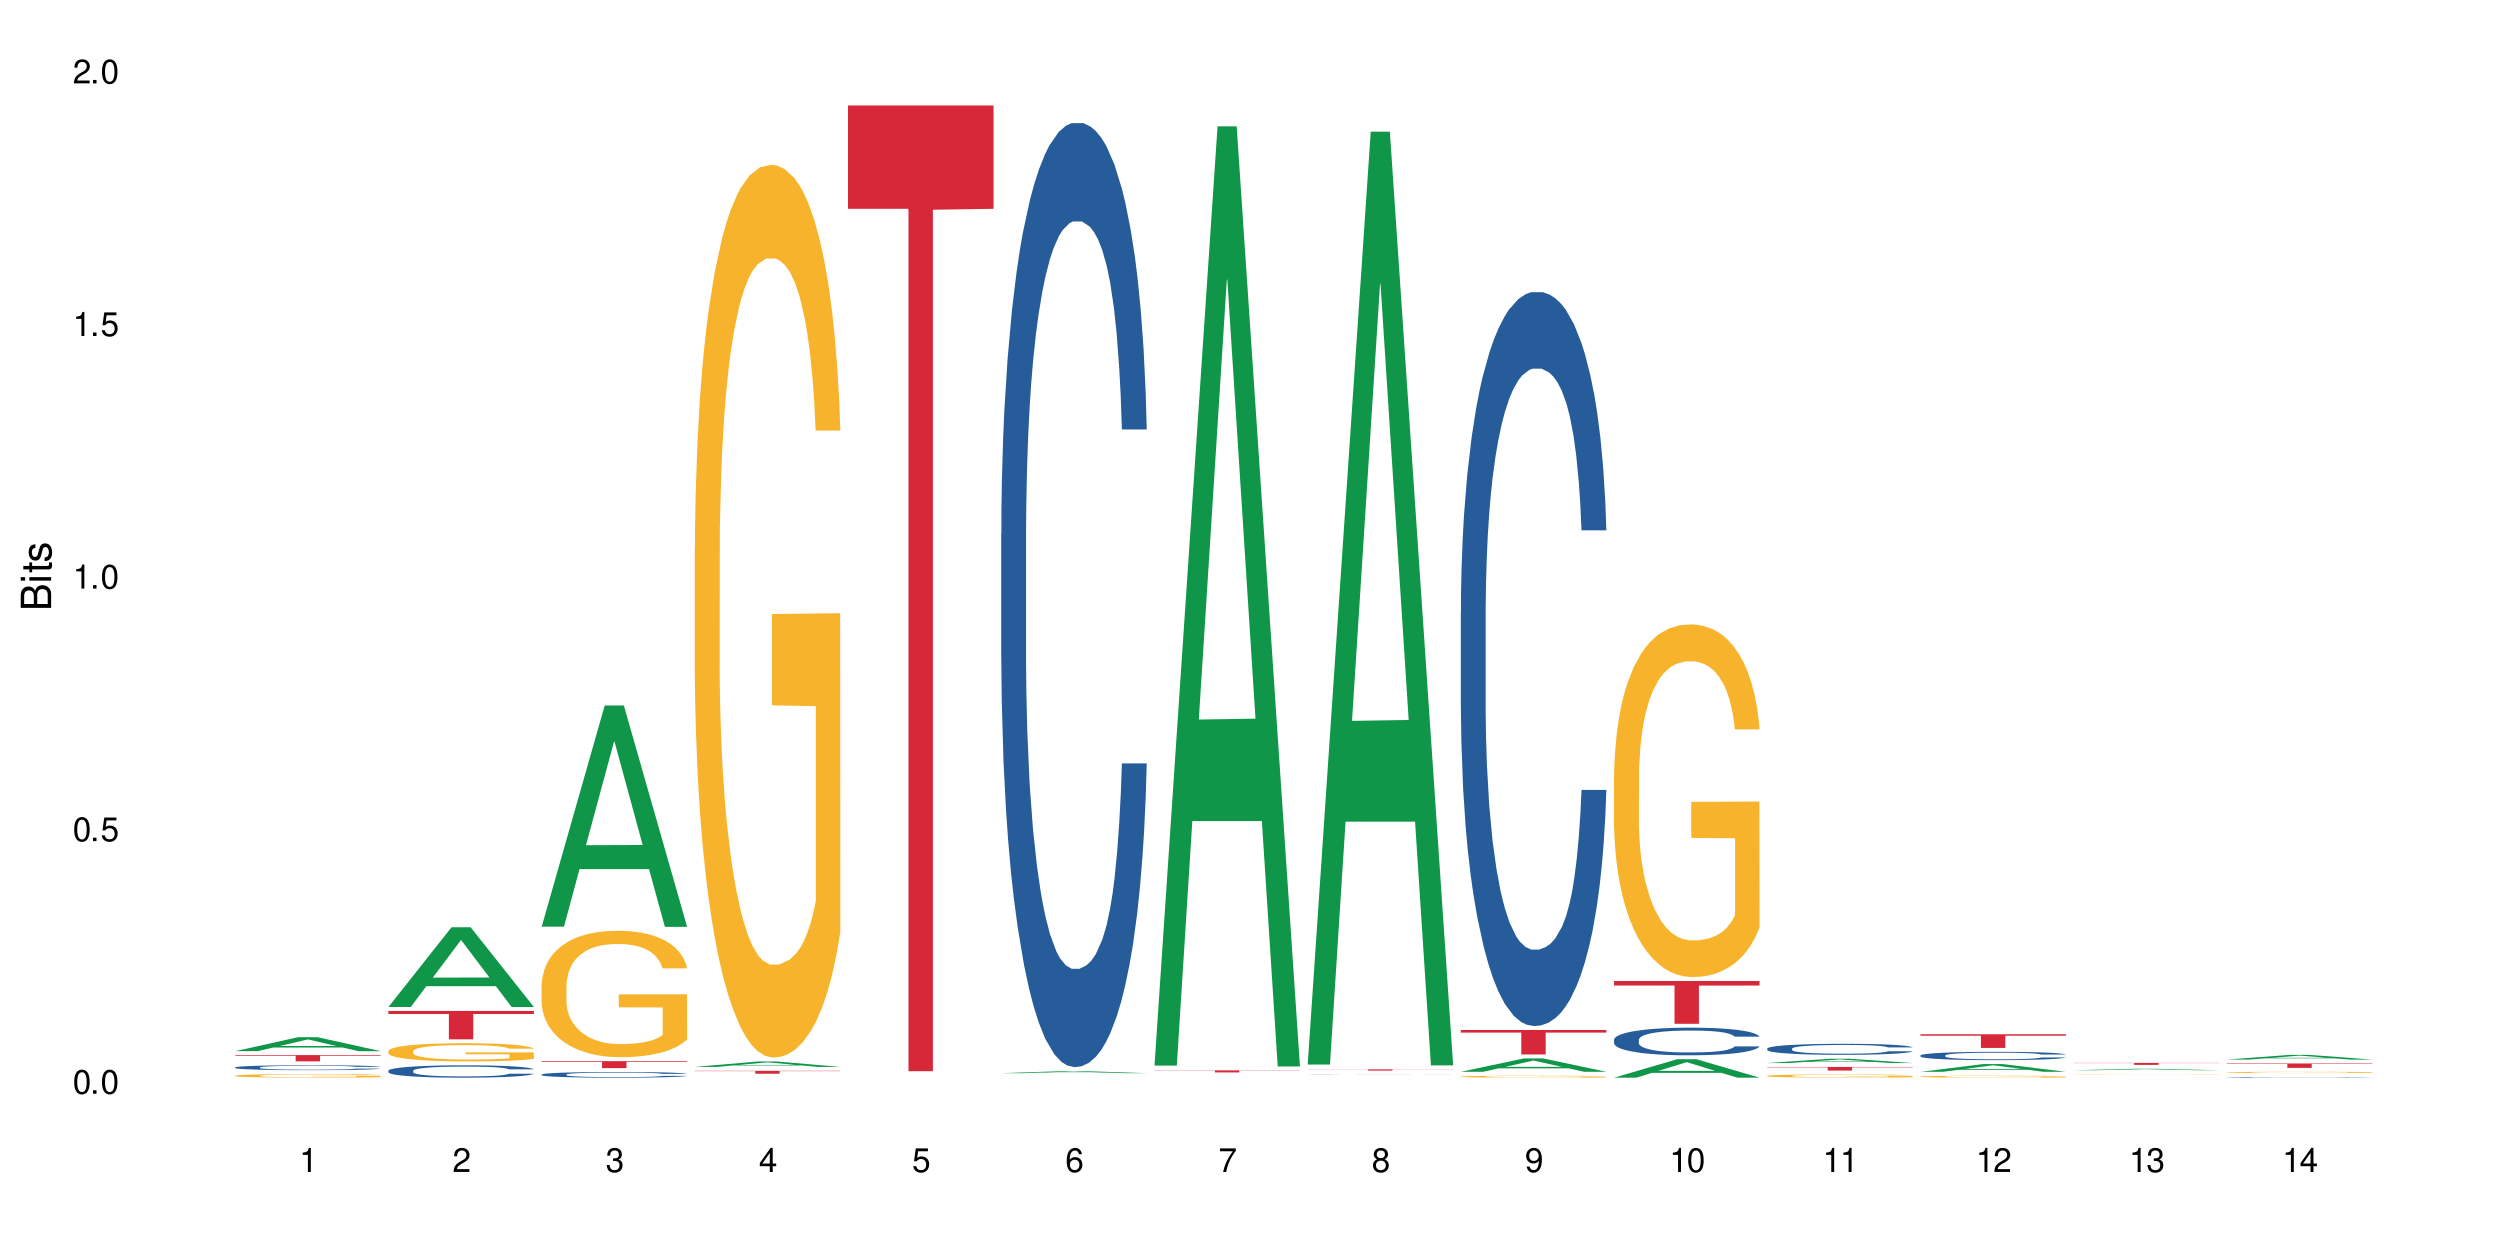 <?xml version="1.0" encoding="UTF-8"?>
<svg xmlns="http://www.w3.org/2000/svg" xmlns:xlink="http://www.w3.org/1999/xlink" width="720" height="360" viewBox="0 0 720 360">
<defs>
<g>
<g id="glyph-0-0">
</g>
<g id="glyph-0-1">
<path d="M 2.641 -6.938 C 2 -6.938 1.422 -6.656 1.078 -6.172 C 0.641 -5.562 0.406 -4.641 0.406 -3.359 C 0.406 -1.016 1.188 0.219 2.641 0.219 C 4.078 0.219 4.859 -1.016 4.859 -3.297 C 4.859 -4.641 4.656 -5.547 4.203 -6.172 C 3.844 -6.656 3.281 -6.938 2.641 -6.938 Z M 2.641 -6.188 C 3.547 -6.188 4 -5.25 4 -3.375 C 4 -1.406 3.562 -0.484 2.625 -0.484 C 1.734 -0.484 1.281 -1.438 1.281 -3.344 C 1.281 -5.25 1.734 -6.188 2.641 -6.188 Z M 2.641 -6.188 "/>
</g>
<g id="glyph-0-2">
<path d="M 1.828 -1 L 0.828 -1 L 0.828 0 L 1.828 0 Z M 1.828 -1 "/>
</g>
<g id="glyph-0-3">
<path d="M 4.562 -6.797 L 1.062 -6.797 L 0.547 -3.094 L 1.328 -3.094 C 1.719 -3.562 2.047 -3.734 2.578 -3.734 C 3.484 -3.734 4.062 -3.109 4.062 -2.094 C 4.062 -1.125 3.484 -0.531 2.578 -0.531 C 1.828 -0.531 1.375 -0.906 1.188 -1.672 L 0.328 -1.672 C 0.453 -1.109 0.547 -0.844 0.75 -0.594 C 1.125 -0.078 1.828 0.219 2.594 0.219 C 3.969 0.219 4.922 -0.781 4.922 -2.219 C 4.922 -3.562 4.031 -4.484 2.719 -4.484 C 2.25 -4.484 1.859 -4.359 1.469 -4.062 L 1.734 -5.969 L 4.562 -5.969 Z M 4.562 -6.797 "/>
</g>
<g id="glyph-0-4">
<path d="M 2.484 -4.938 L 2.484 0 L 3.328 0 L 3.328 -6.938 L 2.766 -6.938 C 2.469 -5.875 2.281 -5.734 0.984 -5.562 L 0.984 -4.938 Z M 2.484 -4.938 "/>
</g>
<g id="glyph-0-5">
<path d="M 4.859 -0.828 L 1.281 -0.828 C 1.359 -1.406 1.672 -1.781 2.5 -2.281 L 3.469 -2.828 C 4.406 -3.344 4.906 -4.062 4.906 -4.906 C 4.906 -5.484 4.672 -6.031 4.266 -6.406 C 3.859 -6.766 3.375 -6.938 2.719 -6.938 C 1.859 -6.938 1.219 -6.625 0.844 -6.031 C 0.609 -5.672 0.5 -5.234 0.484 -4.531 L 1.328 -4.531 C 1.359 -5.016 1.406 -5.281 1.531 -5.516 C 1.75 -5.938 2.188 -6.203 2.703 -6.203 C 3.469 -6.203 4.031 -5.641 4.031 -4.891 C 4.031 -4.344 3.719 -3.859 3.125 -3.516 L 2.234 -3 C 0.812 -2.172 0.406 -1.531 0.328 -0.016 L 4.859 -0.016 Z M 4.859 -0.828 "/>
</g>
<g id="glyph-0-6">
<path d="M 2.125 -3.188 L 2.578 -3.188 C 3.5 -3.188 3.984 -2.766 3.984 -1.922 C 3.984 -1.062 3.469 -0.531 2.594 -0.531 C 1.656 -0.531 1.203 -1 1.156 -2.016 L 0.312 -2.016 C 0.344 -1.453 0.438 -1.094 0.609 -0.781 C 0.953 -0.109 1.625 0.219 2.547 0.219 C 3.953 0.219 4.859 -0.625 4.859 -1.938 C 4.859 -2.828 4.516 -3.297 3.703 -3.594 C 4.344 -3.844 4.656 -4.328 4.656 -5.031 C 4.656 -6.219 3.875 -6.938 2.578 -6.938 C 1.203 -6.938 0.484 -6.172 0.453 -4.703 L 1.297 -4.703 C 1.312 -5.125 1.344 -5.359 1.453 -5.578 C 1.641 -5.969 2.062 -6.203 2.594 -6.203 C 3.344 -6.203 3.797 -5.75 3.797 -5 C 3.797 -4.516 3.609 -4.219 3.25 -4.047 C 3.016 -3.953 2.703 -3.922 2.125 -3.906 Z M 2.125 -3.188 "/>
</g>
<g id="glyph-0-7">
<path d="M 3.141 -1.672 L 3.141 0 L 3.984 0 L 3.984 -1.672 L 4.984 -1.672 L 4.984 -2.438 L 3.984 -2.438 L 3.984 -6.938 L 3.359 -6.938 L 0.266 -2.578 L 0.266 -1.672 Z M 3.141 -2.438 L 1 -2.438 L 3.141 -5.5 Z M 3.141 -2.438 "/>
</g>
<g id="glyph-0-8">
<path d="M 4.781 -5.125 C 4.609 -6.266 3.891 -6.938 2.844 -6.938 C 2.094 -6.938 1.422 -6.578 1.031 -5.953 C 0.594 -5.266 0.406 -4.422 0.406 -3.172 C 0.406 -2 0.578 -1.25 0.984 -0.641 C 1.359 -0.078 1.953 0.219 2.703 0.219 C 3.984 0.219 4.922 -0.75 4.922 -2.094 C 4.922 -3.375 4.062 -4.281 2.844 -4.281 C 2.172 -4.281 1.641 -4.031 1.281 -3.516 C 1.281 -5.234 1.828 -6.188 2.797 -6.188 C 3.391 -6.188 3.797 -5.797 3.938 -5.125 Z M 2.734 -3.531 C 3.547 -3.531 4.062 -2.953 4.062 -2.031 C 4.062 -1.156 3.484 -0.531 2.703 -0.531 C 1.922 -0.531 1.328 -1.188 1.328 -2.078 C 1.328 -2.938 1.906 -3.531 2.734 -3.531 Z M 2.734 -3.531 "/>
</g>
<g id="glyph-0-9">
<path d="M 4.984 -6.797 L 0.438 -6.797 L 0.438 -5.969 L 4.109 -5.969 C 2.5 -3.656 1.828 -2.234 1.328 0 L 2.219 0 C 2.594 -2.172 3.453 -4.047 4.984 -6.094 Z M 4.984 -6.797 "/>
</g>
<g id="glyph-0-10">
<path d="M 3.75 -3.656 C 4.469 -4.094 4.688 -4.438 4.688 -5.078 C 4.688 -6.172 3.844 -6.938 2.641 -6.938 C 1.438 -6.938 0.594 -6.172 0.594 -5.094 C 0.594 -4.438 0.812 -4.094 1.516 -3.656 C 0.734 -3.266 0.359 -2.703 0.359 -1.922 C 0.359 -0.656 1.281 0.219 2.641 0.219 C 3.984 0.219 4.922 -0.656 4.922 -1.922 C 4.922 -2.703 4.531 -3.266 3.75 -3.656 Z M 2.641 -6.188 C 3.359 -6.188 3.812 -5.75 3.812 -5.062 C 3.812 -4.406 3.344 -3.984 2.641 -3.984 C 1.922 -3.984 1.453 -4.406 1.453 -5.078 C 1.453 -5.75 1.922 -6.188 2.641 -6.188 Z M 2.641 -3.266 C 3.484 -3.266 4.062 -2.719 4.062 -1.906 C 4.062 -1.078 3.484 -0.531 2.625 -0.531 C 1.797 -0.531 1.219 -1.094 1.219 -1.906 C 1.219 -2.719 1.781 -3.266 2.641 -3.266 Z M 2.641 -3.266 "/>
</g>
<g id="glyph-0-11">
<path d="M 0.516 -1.578 C 0.672 -0.453 1.406 0.219 2.438 0.219 C 3.188 0.219 3.859 -0.141 4.266 -0.766 C 4.688 -1.453 4.891 -2.297 4.891 -3.547 C 4.891 -4.719 4.703 -5.453 4.312 -6.078 C 3.938 -6.641 3.344 -6.938 2.594 -6.938 C 1.297 -6.938 0.359 -5.969 0.359 -4.625 C 0.359 -3.344 1.234 -2.453 2.453 -2.453 C 3.094 -2.453 3.578 -2.672 4.016 -3.203 C 4 -1.484 3.469 -0.531 2.5 -0.531 C 1.906 -0.531 1.484 -0.906 1.359 -1.578 Z M 2.578 -6.203 C 3.375 -6.203 3.969 -5.531 3.969 -4.641 C 3.969 -3.797 3.391 -3.188 2.547 -3.188 C 1.734 -3.188 1.234 -3.766 1.234 -4.688 C 1.234 -5.562 1.797 -6.203 2.578 -6.203 Z M 2.578 -6.203 "/>
</g>
<g id="glyph-1-0">
</g>
<g id="glyph-1-1">
<path d="M 0 -0.953 L 0 -4.891 C 0 -5.719 -0.234 -6.344 -0.734 -6.797 C -1.188 -7.234 -1.812 -7.469 -2.5 -7.469 C -3.547 -7.469 -4.188 -7 -4.625 -5.875 C -4.984 -6.688 -5.625 -7.094 -6.531 -7.094 C -7.172 -7.094 -7.734 -6.859 -8.141 -6.391 C -8.562 -5.922 -8.75 -5.344 -8.75 -4.5 L -8.75 -0.953 Z M -4.984 -2.062 L -7.766 -2.062 L -7.766 -4.219 C -7.766 -4.844 -7.688 -5.203 -7.453 -5.5 C -7.219 -5.812 -6.859 -5.969 -6.375 -5.969 C -5.891 -5.969 -5.531 -5.812 -5.297 -5.5 C -5.062 -5.203 -4.984 -4.844 -4.984 -4.219 Z M -0.984 -2.062 L -4 -2.062 L -4 -4.781 C -4 -5.766 -3.438 -6.359 -2.484 -6.359 C -1.547 -6.359 -0.984 -5.766 -0.984 -4.781 Z M -0.984 -2.062 "/>
</g>
<g id="glyph-1-2">
<path d="M -6.281 -1.797 L -6.281 -0.797 L 0 -0.797 L 0 -1.797 Z M -8.75 -1.797 L -8.75 -0.797 L -7.484 -0.797 L -7.484 -1.797 Z M -8.75 -1.797 "/>
</g>
<g id="glyph-1-3">
<path d="M -6.281 -3.047 L -6.281 -2.016 L -8.016 -2.016 L -8.016 -1.016 L -6.281 -1.016 L -6.281 -0.172 L -5.469 -0.172 L -5.469 -1.016 L -0.719 -1.016 C -0.078 -1.016 0.281 -1.453 0.281 -2.234 C 0.281 -2.5 0.25 -2.719 0.188 -3.047 L -0.641 -3.047 C -0.609 -2.906 -0.594 -2.766 -0.594 -2.562 C -0.594 -2.141 -0.719 -2.016 -1.156 -2.016 L -5.469 -2.016 L -5.469 -3.047 Z M -6.281 -3.047 "/>
</g>
<g id="glyph-1-4">
<path d="M -4.531 -5.25 C -5.766 -5.25 -6.469 -4.422 -6.469 -2.969 C -6.469 -1.516 -5.719 -0.562 -4.547 -0.562 C -3.562 -0.562 -3.094 -1.062 -2.734 -2.562 L -2.516 -3.484 C -2.344 -4.188 -2.094 -4.469 -1.641 -4.469 C -1.047 -4.469 -0.641 -3.875 -0.641 -3 C -0.641 -2.453 -0.797 -2 -1.062 -1.75 C -1.25 -1.594 -1.422 -1.531 -1.875 -1.469 L -1.875 -0.406 C -0.422 -0.453 0.281 -1.266 0.281 -2.922 C 0.281 -4.5 -0.5 -5.516 -1.719 -5.516 C -2.656 -5.516 -3.172 -4.984 -3.469 -3.734 L -3.703 -2.766 C -3.891 -1.953 -4.156 -1.609 -4.594 -1.609 C -5.188 -1.609 -5.547 -2.125 -5.547 -2.938 C -5.547 -3.75 -5.203 -4.172 -4.531 -4.203 Z M -4.531 -5.25 "/>
</g>
</g>
</defs>
<rect x="-72" y="-36" width="864" height="432" fill="rgb(100%, 100%, 100%)" fill-opacity="1"/>
<path fill-rule="nonzero" fill="rgb(6.275%, 58.824%, 28.235%)" fill-opacity="1" d="M 67.73 302.734 L 67.777 302.73 L 85.914 298.707 L 91.422 298.707 L 109.648 302.738 L 103.242 302.738 L 98.676 301.688 L 78.656 301.688 L 74.18 302.734 L 67.73 302.734 L 80.582 301.25 L 96.84 301.246 L 88.734 299.363 L 88.645 299.359 L 88.555 299.371 L 80.539 301.246 L 80.582 301.25 Z M 67.73 302.734 "/>
<path fill-rule="nonzero" fill="rgb(14.51%, 36.078%, 60%)" fill-opacity="1" d="M 67.73 307.41 L 67.781 307.406 L 67.781 307.375 L 67.934 307.328 L 68.293 307.266 L 68.652 307.223 L 69.57 307.148 L 70.848 307.074 L 72.18 307.016 L 73.148 306.98 L 74.02 306.957 L 76.012 306.91 L 77.289 306.883 L 78.672 306.863 L 80.355 306.84 L 81.582 306.828 L 84.344 306.805 L 86.391 306.797 L 87.973 306.793 L 91.398 306.793 L 93.441 306.797 L 94.926 306.805 L 96.562 306.816 L 97.941 306.828 L 100.344 306.855 L 102.492 306.891 L 103.461 306.914 L 104.996 306.953 L 106.172 306.992 L 106.988 307.023 L 107.91 307.074 L 108.727 307.133 L 109.34 307.195 L 109.648 307.254 L 102.492 307.254 L 102.133 307.199 L 101.723 307.16 L 100.957 307.109 L 100.191 307.07 L 99.117 307.031 L 98.145 307.008 L 96.816 306.984 L 95.641 306.969 L 94.414 306.957 L 93.238 306.949 L 90.988 306.941 L 88.383 306.941 L 87.41 306.945 L 85.418 306.953 L 84.344 306.965 L 82.812 306.98 L 81.738 306.996 L 80.461 307.023 L 79.59 307.047 L 78.516 307.078 L 77.75 307.109 L 76.883 307.152 L 76.371 307.184 L 75.91 307.219 L 75.5 307.262 L 75.195 307.309 L 74.988 307.355 L 74.887 307.402 L 74.887 307.602 L 74.988 307.648 L 75.246 307.703 L 75.91 307.781 L 76.883 307.852 L 78.004 307.906 L 79.078 307.945 L 79.691 307.961 L 80.512 307.984 L 81.789 308.008 L 83.629 308.035 L 84.703 308.047 L 86.34 308.055 L 88.023 308.062 L 90.273 308.062 L 92.27 308.055 L 93.598 308.051 L 94.977 308.039 L 96.867 308.016 L 98.043 307.996 L 99.066 307.973 L 99.832 307.945 L 100.344 307.926 L 101.109 307.887 L 101.723 307.844 L 102.184 307.797 L 102.492 307.754 L 109.648 307.754 L 109.34 307.805 L 108.883 307.855 L 108.422 307.895 L 107.707 307.938 L 106.887 307.977 L 105.711 308.023 L 104.742 308.055 L 103.461 308.086 L 102.285 308.109 L 101.008 308.133 L 99.117 308.156 L 97.891 308.172 L 96.562 308.184 L 94.977 308.191 L 92.984 308.203 L 90.836 308.207 L 86.695 308.207 L 85.109 308.199 L 83.016 308.188 L 80.41 308.164 L 78.516 308.141 L 77.035 308.117 L 75.758 308.09 L 74.324 308.055 L 72.484 308 L 71.359 307.953 L 70.594 307.918 L 69.723 307.867 L 69.109 307.824 L 68.395 307.75 L 67.883 307.66 L 67.73 307.586 Z M 67.73 307.41 "/>
<path fill-rule="nonzero" fill="rgb(96.863%, 70.196%, 16.863%)" fill-opacity="1" d="M 67.73 309.777 L 67.781 309.777 L 67.781 309.758 L 67.988 309.715 L 68.496 309.656 L 69.164 309.609 L 69.879 309.57 L 70.34 309.551 L 71.105 309.523 L 71.77 309.5 L 73.457 309.457 L 75.602 309.418 L 76.777 309.402 L 78.109 309.387 L 80 309.367 L 80.867 309.359 L 83.527 309.344 L 86.543 309.336 L 89.863 309.332 L 91.398 309.332 L 93.496 309.336 L 96.355 309.348 L 97.992 309.359 L 99.27 309.367 L 100.602 309.379 L 102.234 309.398 L 103.77 309.422 L 104.996 309.445 L 106.223 309.473 L 107.246 309.504 L 108.113 309.535 L 108.883 309.574 L 109.34 309.609 L 109.648 309.641 L 102.543 309.641 L 102.133 309.609 L 101.672 309.582 L 100.906 309.551 L 100.141 309.527 L 99.375 309.512 L 97.941 309.488 L 96.715 309.473 L 95.18 309.457 L 93.699 309.449 L 92.012 309.445 L 90.988 309.441 L 88.281 309.441 L 85.828 309.449 L 84.395 309.457 L 83.375 309.465 L 81.941 309.477 L 81.074 309.488 L 80.562 309.496 L 79.027 309.527 L 78.004 309.555 L 77.445 309.57 L 76.727 309.598 L 76.215 309.625 L 75.652 309.664 L 75.348 309.691 L 74.938 309.758 L 74.887 309.926 L 75.039 309.961 L 75.348 310 L 75.758 310.035 L 76.371 310.07 L 76.984 310.098 L 78.059 310.137 L 78.977 310.16 L 79.691 310.176 L 81.074 310.203 L 81.637 310.211 L 82.965 310.23 L 84.344 310.242 L 86.031 310.254 L 87.309 310.258 L 89.355 310.262 L 91.961 310.262 L 95.027 310.258 L 96.969 310.25 L 98.301 310.242 L 99.168 310.234 L 100.242 310.227 L 101.008 310.215 L 101.723 310.207 L 102.594 310.191 L 102.594 309.961 L 89.969 309.961 L 89.969 309.855 L 109.598 309.855 L 109.648 310.227 L 108.574 310.25 L 107.246 310.277 L 105.969 310.297 L 104.637 310.312 L 102.746 310.328 L 101.215 310.34 L 98.863 310.355 L 96.715 310.363 L 94.465 310.367 L 92.473 310.371 L 88.023 310.371 L 85.777 310.363 L 83.988 310.355 L 82.352 310.348 L 80.715 310.336 L 78.672 310.316 L 77.34 310.297 L 75.961 310.277 L 74.582 310.254 L 73.355 310.23 L 72.535 310.211 L 71.719 310.188 L 70.848 310.16 L 70.031 310.125 L 69.418 310.098 L 68.855 310.062 L 68.445 310.031 L 68.039 309.988 L 67.832 309.957 L 67.73 309.926 Z M 67.73 309.777 "/>
<path fill-rule="nonzero" fill="rgb(83.922%, 15.686%, 22.353%)" fill-opacity="1" d="M 67.73 303.863 L 109.648 303.863 L 109.648 304.059 L 92.18 304.059 L 92.18 305.668 L 85.148 305.668 L 85.148 304.059 L 67.73 304.059 Z M 67.73 303.863 "/>
<path fill-rule="nonzero" fill="rgb(6.275%, 58.824%, 28.235%)" fill-opacity="1" d="M 111.855 290.008 L 111.898 289.984 L 130.035 267.051 L 135.543 267.051 L 153.77 290.027 L 147.367 290.027 L 142.801 284.031 L 122.781 284.031 L 118.301 290.008 L 111.855 290.008 L 124.707 281.551 L 140.961 281.527 L 132.855 270.805 L 132.766 270.785 L 132.68 270.848 L 124.66 281.527 L 124.707 281.551 Z M 111.855 290.008 "/>
<path fill-rule="nonzero" fill="rgb(14.51%, 36.078%, 60%)" fill-opacity="1" d="M 111.855 308.363 L 111.906 308.359 L 111.906 308.281 L 112.059 308.156 L 112.418 308 L 112.773 307.895 L 113.695 307.703 L 114.973 307.516 L 116.301 307.375 L 117.273 307.289 L 118.141 307.227 L 120.137 307.105 L 121.414 307.043 L 122.793 306.988 L 124.48 306.934 L 125.707 306.898 L 128.469 306.848 L 130.512 306.824 L 132.098 306.816 L 135.523 306.816 L 137.566 306.828 L 139.047 306.844 L 140.684 306.871 L 142.066 306.898 L 144.469 306.973 L 146.613 307.062 L 147.586 307.113 L 149.117 307.215 L 150.293 307.312 L 151.113 307.398 L 152.031 307.516 L 152.852 307.664 L 153.465 307.828 L 153.77 307.969 L 146.613 307.969 L 146.258 307.84 L 145.848 307.738 L 145.082 307.605 L 144.312 307.512 L 143.242 307.418 L 142.27 307.355 L 140.941 307.293 L 139.766 307.254 L 138.539 307.227 L 137.363 307.207 L 135.113 307.188 L 132.504 307.188 L 131.535 307.191 L 129.539 307.219 L 128.469 307.242 L 126.934 307.285 L 125.859 307.328 L 124.582 307.395 L 123.715 307.449 L 122.641 307.535 L 121.875 307.609 L 121.004 307.715 L 120.492 307.797 L 120.031 307.887 L 119.625 307.996 L 119.316 308.109 L 119.113 308.23 L 119.012 308.348 L 119.012 308.852 L 119.113 308.969 L 119.367 309.105 L 120.031 309.301 L 121.004 309.473 L 122.129 309.609 L 123.203 309.707 L 123.816 309.754 L 124.633 309.805 L 125.91 309.871 L 127.75 309.938 L 128.824 309.961 L 130.461 309.988 L 132.148 310 L 134.398 310 L 136.391 309.988 L 137.719 309.973 L 139.102 309.945 L 140.992 309.891 L 142.168 309.84 L 143.188 309.777 L 143.957 309.715 L 144.469 309.664 L 145.234 309.562 L 145.848 309.453 L 146.309 309.34 L 146.613 309.227 L 153.77 309.227 L 153.465 309.359 L 153.004 309.484 L 152.543 309.578 L 151.828 309.691 L 151.012 309.793 L 149.836 309.906 L 148.863 309.98 L 147.586 310.062 L 146.41 310.125 L 145.133 310.18 L 143.242 310.246 L 142.012 310.277 L 140.684 310.309 L 139.102 310.332 L 137.105 310.355 L 134.961 310.367 L 132.965 310.371 L 130.82 310.367 L 129.234 310.352 L 127.137 310.324 L 124.531 310.266 L 122.641 310.203 L 121.156 310.141 L 119.879 310.074 L 118.449 309.988 L 116.609 309.844 L 115.484 309.734 L 114.715 309.645 L 113.848 309.516 L 113.234 309.402 L 112.52 309.223 L 112.008 308.988 L 111.855 308.812 Z M 111.855 308.363 "/>
<path fill-rule="nonzero" fill="rgb(96.863%, 70.196%, 16.863%)" fill-opacity="1" d="M 111.855 302.691 L 111.906 302.688 L 111.906 302.594 L 112.109 302.375 L 112.621 302.078 L 113.285 301.836 L 114 301.645 L 114.461 301.543 L 115.227 301.398 L 115.891 301.293 L 117.578 301.078 L 119.727 300.879 L 120.902 300.789 L 122.23 300.711 L 124.121 300.617 L 124.992 300.586 L 127.648 300.508 L 130.664 300.461 L 133.988 300.445 L 135.523 300.449 L 137.617 300.469 L 140.48 300.523 L 142.117 300.57 L 143.395 300.617 L 144.723 300.68 L 146.359 300.777 L 147.891 300.891 L 149.117 301.008 L 150.348 301.148 L 151.367 301.305 L 152.238 301.473 L 153.004 301.672 L 153.465 301.84 L 153.77 302.008 L 146.664 302.008 L 146.258 301.84 L 145.797 301.711 L 145.031 301.551 L 144.262 301.438 L 143.496 301.348 L 142.066 301.223 L 140.84 301.145 L 139.305 301.078 L 137.82 301.035 L 136.137 301.008 L 135.113 300.996 L 132.402 300.996 L 129.949 301.031 L 128.52 301.07 L 127.496 301.105 L 126.066 301.18 L 125.195 301.238 L 124.684 301.273 L 123.152 301.422 L 122.129 301.559 L 121.566 301.648 L 120.852 301.793 L 120.34 301.922 L 119.777 302.113 L 119.469 302.258 L 119.062 302.582 L 119.012 303.445 L 119.164 303.625 L 119.469 303.824 L 119.879 303.996 L 120.492 304.176 L 121.105 304.316 L 122.18 304.504 L 123.102 304.629 L 123.816 304.707 L 125.195 304.84 L 125.758 304.883 L 127.086 304.969 L 128.469 305.035 L 130.152 305.094 L 131.434 305.121 L 133.477 305.145 L 136.082 305.145 L 139.152 305.117 L 141.094 305.078 L 142.422 305.039 L 143.293 305.004 L 144.363 304.953 L 145.133 304.906 L 145.848 304.852 L 146.715 304.77 L 146.715 303.625 L 134.09 303.621 L 134.09 303.086 L 153.719 303.082 L 153.77 304.953 L 152.699 305.082 L 151.367 305.207 L 150.09 305.305 L 148.762 305.383 L 146.871 305.477 L 145.336 305.531 L 142.984 305.602 L 140.84 305.645 L 138.59 305.672 L 136.594 305.688 L 134.242 305.691 L 132.148 305.68 L 129.898 305.652 L 128.109 305.613 L 126.473 305.566 L 124.84 305.504 L 122.793 305.402 L 121.465 305.32 L 120.082 305.223 L 118.703 305.102 L 117.477 304.973 L 116.66 304.871 L 115.84 304.758 L 114.973 304.613 L 114.152 304.449 L 113.539 304.301 L 112.98 304.133 L 112.57 303.977 L 112.16 303.762 L 111.957 303.59 L 111.855 303.441 Z M 111.855 302.691 "/>
<path fill-rule="nonzero" fill="rgb(83.922%, 15.686%, 22.353%)" fill-opacity="1" d="M 111.855 291.152 L 153.77 291.152 L 153.77 292.027 L 136.301 292.035 L 136.301 299.32 L 129.273 299.32 L 129.273 292.043 L 129.172 292.027 L 111.855 292.027 Z M 111.855 291.152 "/>
<path fill-rule="nonzero" fill="rgb(6.275%, 58.824%, 28.235%)" fill-opacity="1" d="M 155.977 266.883 L 156.023 266.824 L 174.16 203.18 L 179.668 203.18 L 197.895 266.945 L 191.488 266.945 L 186.922 250.301 L 166.902 250.301 L 162.426 266.883 L 155.977 266.883 L 168.828 243.414 L 185.086 243.355 L 176.98 213.598 L 176.891 213.539 L 176.801 213.719 L 168.785 243.355 L 168.828 243.414 Z M 155.977 266.883 "/>
<path fill-rule="nonzero" fill="rgb(14.51%, 36.078%, 60%)" fill-opacity="1" d="M 155.977 309.449 L 156.027 309.449 L 156.027 309.414 L 156.18 309.355 L 156.539 309.285 L 156.898 309.234 L 157.816 309.148 L 159.094 309.062 L 160.426 308.996 L 161.395 308.957 L 162.266 308.926 L 164.258 308.871 L 165.535 308.844 L 166.918 308.82 L 168.602 308.793 L 169.828 308.777 L 172.59 308.754 L 174.637 308.742 L 176.219 308.738 L 179.645 308.738 L 181.688 308.746 L 183.172 308.754 L 184.809 308.766 L 186.188 308.777 L 188.59 308.812 L 190.738 308.852 L 191.707 308.875 L 193.242 308.922 L 194.418 308.969 L 195.234 309.008 L 196.156 309.062 L 196.973 309.129 L 197.586 309.207 L 197.895 309.27 L 190.738 309.27 L 190.379 309.211 L 189.969 309.164 L 189.203 309.102 L 188.438 309.059 L 187.363 309.016 L 186.391 308.988 L 185.062 308.957 L 183.887 308.941 L 182.66 308.926 L 181.484 308.918 L 179.234 308.91 L 176.629 308.91 L 175.656 308.914 L 173.664 308.926 L 172.59 308.934 L 171.059 308.957 L 169.984 308.977 L 168.707 309.004 L 167.836 309.031 L 166.762 309.07 L 165.996 309.105 L 165.129 309.152 L 164.617 309.191 L 164.156 309.23 L 163.746 309.281 L 163.441 309.332 L 163.234 309.387 L 163.133 309.441 L 163.133 309.672 L 163.234 309.727 L 163.492 309.789 L 164.156 309.883 L 165.129 309.961 L 166.25 310.023 L 167.324 310.066 L 167.938 310.09 L 168.758 310.113 L 170.035 310.141 L 171.875 310.172 L 172.949 310.184 L 174.582 310.195 L 176.27 310.203 L 178.52 310.203 L 180.512 310.195 L 181.844 310.188 L 183.223 310.176 L 185.113 310.152 L 186.289 310.129 L 187.312 310.098 L 188.078 310.07 L 188.59 310.047 L 189.355 310 L 189.969 309.949 L 190.43 309.898 L 190.738 309.848 L 197.895 309.848 L 197.586 309.906 L 197.129 309.965 L 196.668 310.008 L 195.953 310.059 L 195.133 310.105 L 193.957 310.16 L 192.988 310.191 L 191.707 310.23 L 190.531 310.258 L 189.254 310.285 L 187.363 310.312 L 186.137 310.328 L 184.809 310.344 L 183.223 310.355 L 181.23 310.363 L 179.082 310.371 L 177.09 310.371 L 174.941 310.367 L 173.355 310.363 L 171.262 310.348 L 168.652 310.324 L 166.762 310.293 L 165.281 310.266 L 164.004 310.234 L 162.57 310.195 L 160.73 310.129 L 159.605 310.078 L 158.84 310.039 L 157.969 309.98 L 157.355 309.926 L 156.641 309.844 L 156.129 309.738 L 155.977 309.656 Z M 155.977 309.449 "/>
<path fill-rule="nonzero" fill="rgb(96.863%, 70.196%, 16.863%)" fill-opacity="1" d="M 155.977 283.664 L 156.027 283.629 L 156.027 282.965 L 156.234 281.469 L 156.742 279.406 L 157.41 277.711 L 158.125 276.379 L 158.582 275.684 L 159.352 274.684 L 160.016 273.953 L 161.703 272.457 L 163.848 271.062 L 165.023 270.461 L 166.355 269.898 L 168.246 269.266 L 169.113 269.031 L 171.773 268.5 L 174.789 268.168 L 178.109 268.066 L 179.645 268.102 L 181.742 268.234 L 184.602 268.602 L 186.238 268.934 L 187.516 269.266 L 188.848 269.699 L 190.48 270.363 L 192.016 271.16 L 193.242 271.957 L 194.469 272.957 L 195.492 274.02 L 196.359 275.184 L 197.129 276.582 L 197.586 277.742 L 197.895 278.906 L 190.789 278.906 L 190.379 277.742 L 189.918 276.848 L 189.152 275.75 L 188.387 274.949 L 187.617 274.32 L 186.188 273.453 L 184.961 272.922 L 183.426 272.457 L 181.945 272.156 L 180.258 271.957 L 179.234 271.891 L 176.527 271.891 L 174.074 272.125 L 172.641 272.391 L 171.617 272.656 L 170.188 273.156 L 169.32 273.555 L 168.809 273.82 L 167.273 274.852 L 166.25 275.781 L 165.688 276.414 L 164.973 277.41 L 164.461 278.309 L 163.898 279.641 L 163.594 280.637 L 163.184 282.898 L 163.133 288.883 L 163.285 290.145 L 163.594 291.508 L 164.004 292.707 L 164.617 293.969 L 165.23 294.934 L 166.305 296.23 L 167.223 297.094 L 167.938 297.66 L 169.32 298.559 L 169.883 298.859 L 171.211 299.457 L 172.59 299.922 L 174.277 300.32 L 175.555 300.52 L 177.602 300.688 L 180.207 300.688 L 183.273 300.488 L 185.215 300.223 L 186.547 299.953 L 187.414 299.723 L 188.488 299.355 L 189.254 299.023 L 189.969 298.656 L 190.84 298.094 L 190.84 290.145 L 178.215 290.113 L 178.215 286.391 L 197.844 286.355 L 197.895 299.355 L 196.82 300.254 L 195.492 301.117 L 194.215 301.785 L 192.883 302.348 L 190.992 302.98 L 189.461 303.379 L 187.109 303.844 L 184.961 304.145 L 182.711 304.344 L 180.719 304.445 L 178.367 304.477 L 176.27 304.41 L 174.023 304.211 L 172.234 303.945 L 170.598 303.613 L 168.961 303.18 L 166.918 302.48 L 165.586 301.918 L 164.207 301.219 L 162.828 300.387 L 161.602 299.488 L 160.781 298.793 L 159.965 297.992 L 159.094 296.996 L 158.277 295.863 L 157.664 294.836 L 157.102 293.672 L 156.691 292.574 L 156.285 291.078 L 156.078 289.879 L 155.977 288.848 Z M 155.977 283.664 "/>
<path fill-rule="nonzero" fill="rgb(83.922%, 15.686%, 22.353%)" fill-opacity="1" d="M 155.977 305.602 L 197.895 305.602 L 197.895 305.816 L 180.426 305.82 L 180.426 307.613 L 173.395 307.613 L 173.395 305.82 L 173.293 305.816 L 155.977 305.816 Z M 155.977 305.602 "/>
<path fill-rule="nonzero" fill="rgb(6.275%, 58.824%, 28.235%)" fill-opacity="1" d="M 200.102 307.27 L 200.145 307.266 L 218.281 305.707 L 223.789 305.707 L 242.016 307.27 L 235.613 307.27 L 231.047 306.863 L 211.027 306.863 L 206.547 307.27 L 200.102 307.27 L 212.953 306.695 L 229.207 306.691 L 221.102 305.961 L 221.012 305.961 L 220.926 305.965 L 212.906 306.691 L 212.953 306.695 Z M 200.102 307.27 "/>
<path fill-rule="nonzero" fill="rgb(14.51%, 36.078%, 60%)" fill-opacity="1" d="M 200.102 310.363 L 203.219 310.363 L 204.547 310.359 L 239.359 310.359 L 240.277 310.363 L 242.016 310.363 L 232.559 310.363 L 231.488 310.359 L 212.828 310.359 L 211.961 310.363 L 207.258 310.363 L 207.258 310.367 L 210.375 310.367 L 211.449 310.371 L 232.715 310.371 L 233.48 310.367 L 242.016 310.367 L 240.789 310.367 L 240.074 310.371 L 202.961 310.371 L 202.094 310.367 L 200.102 310.367 Z M 200.102 310.363 "/>
<path fill-rule="nonzero" fill="rgb(96.863%, 70.196%, 16.863%)" fill-opacity="1" d="M 200.102 157.586 L 200.152 157.352 L 200.152 152.656 L 200.355 142.09 L 200.867 127.531 L 201.531 115.555 L 202.246 106.16 L 202.707 101.23 L 203.473 94.184 L 204.137 89.02 L 205.824 78.453 L 207.973 68.59 L 209.148 64.363 L 210.477 60.371 L 212.367 55.91 L 213.238 54.266 L 215.895 50.508 L 218.91 48.16 L 222.234 47.457 L 223.77 47.691 L 225.863 48.629 L 228.727 51.215 L 230.363 53.562 L 231.641 55.91 L 232.969 58.961 L 234.605 63.66 L 236.137 69.293 L 237.363 74.93 L 238.594 81.973 L 239.613 89.488 L 240.484 97.707 L 241.25 107.57 L 241.711 115.789 L 242.016 124.008 L 234.91 124.008 L 234.504 115.789 L 234.043 109.449 L 233.277 101.699 L 232.508 96.062 L 231.742 91.602 L 230.312 85.496 L 229.082 81.738 L 227.551 78.453 L 226.066 76.34 L 224.383 74.93 L 223.359 74.461 L 220.648 74.461 L 218.195 76.105 L 216.766 77.984 L 215.742 79.859 L 214.312 83.383 L 213.441 86.203 L 212.93 88.078 L 211.398 95.359 L 210.375 101.934 L 209.812 106.395 L 209.098 113.441 L 208.586 119.781 L 208.023 129.172 L 207.715 136.219 L 207.309 152.184 L 207.258 194.453 L 207.41 203.375 L 207.715 213.004 L 208.125 221.457 L 208.738 230.379 L 209.352 237.191 L 210.426 246.348 L 211.348 252.453 L 212.062 256.445 L 213.441 262.785 L 214.004 264.898 L 215.332 269.125 L 216.715 272.414 L 218.398 275.23 L 219.68 276.641 L 221.723 277.812 L 224.328 277.812 L 227.398 276.402 L 229.34 274.527 L 230.668 272.648 L 231.539 271.004 L 232.609 268.422 L 233.379 266.07 L 234.094 263.488 L 234.961 259.496 L 234.961 203.375 L 222.336 203.141 L 222.336 176.84 L 241.965 176.605 L 242.016 268.422 L 240.941 274.762 L 239.613 280.867 L 238.336 285.562 L 237.008 289.555 L 235.117 294.016 L 233.582 296.832 L 231.23 300.121 L 229.082 302.234 L 226.836 303.645 L 224.84 304.348 L 222.488 304.582 L 220.395 304.113 L 218.145 302.703 L 216.355 300.824 L 214.719 298.477 L 213.082 295.426 L 211.039 290.492 L 209.711 286.5 L 208.328 281.57 L 206.949 275.699 L 205.723 269.359 L 204.906 264.43 L 204.086 258.793 L 203.219 251.75 L 202.398 243.766 L 201.785 236.484 L 201.223 228.266 L 200.816 220.516 L 200.406 209.949 L 200.203 201.496 L 200.102 194.219 Z M 200.102 157.586 "/>
<path fill-rule="nonzero" fill="rgb(83.922%, 15.686%, 22.353%)" fill-opacity="1" d="M 200.102 308.395 L 242.016 308.395 L 242.016 308.484 L 224.547 308.484 L 224.547 309.234 L 217.52 309.234 L 217.52 308.484 L 200.102 308.484 Z M 200.102 308.395 "/>
<path fill-rule="nonzero" fill="rgb(83.922%, 15.686%, 22.353%)" fill-opacity="1" d="M 244.223 30.371 L 286.141 30.371 L 286.141 60.141 L 268.672 60.402 L 268.672 308.5 L 261.641 308.5 L 261.641 60.664 L 261.539 60.141 L 244.223 60.141 Z M 244.223 30.371 "/>
<path fill-rule="nonzero" fill="rgb(6.275%, 58.824%, 28.235%)" fill-opacity="1" d="M 288.348 309.074 L 288.391 309.074 L 306.527 308.469 L 312.035 308.469 L 330.262 309.074 L 323.859 309.074 L 319.289 308.918 L 299.273 308.918 L 294.793 309.074 L 288.348 309.074 L 301.199 308.852 L 317.453 308.852 L 309.348 308.57 L 309.258 308.566 L 309.172 308.57 L 301.152 308.852 L 301.199 308.852 Z M 288.348 309.074 "/>
<path fill-rule="nonzero" fill="rgb(14.51%, 36.078%, 60%)" fill-opacity="1" d="M 288.348 153.754 L 288.398 153.508 L 288.398 147.543 L 288.551 138.098 L 288.906 126.168 L 289.266 117.965 L 290.188 103.305 L 291.465 89.137 L 292.793 78.203 L 293.766 71.738 L 294.633 66.77 L 296.629 57.574 L 297.906 52.852 L 299.285 48.625 L 300.973 44.402 L 302.199 41.918 L 304.961 37.941 L 307.004 36.199 L 308.59 35.453 L 312.012 35.453 L 314.059 36.449 L 315.539 37.691 L 317.176 39.68 L 318.559 41.918 L 320.961 47.383 L 323.105 54.344 L 324.078 58.32 L 325.609 66.023 L 326.785 73.48 L 327.605 79.941 L 328.523 89.137 L 329.344 100.32 L 329.957 112.996 L 330.262 123.684 L 323.105 123.684 L 322.75 113.742 L 322.34 106.035 L 321.574 95.848 L 320.805 88.641 L 319.73 81.434 L 318.762 76.711 L 317.434 71.988 L 316.258 69.008 L 315.031 66.77 L 313.855 65.277 L 311.605 63.785 L 308.996 63.785 L 308.027 64.285 L 306.031 66.273 L 304.961 68.012 L 303.426 71.492 L 302.352 74.723 L 301.074 79.691 L 300.207 83.918 L 299.133 90.379 L 298.363 96.098 L 297.496 104.297 L 296.984 110.512 L 296.523 117.469 L 296.117 125.672 L 295.809 134.371 L 295.605 143.566 L 295.504 152.512 L 295.504 191.035 L 295.605 199.98 L 295.859 210.418 L 296.523 225.578 L 297.496 238.75 L 298.621 249.191 L 299.695 256.645 L 300.309 260.125 L 301.125 264.102 L 302.402 269.07 L 304.242 274.043 L 305.316 276.031 L 306.953 278.02 L 308.641 279.012 L 310.891 279.012 L 312.883 278.02 L 314.211 276.777 L 315.594 274.789 L 317.484 270.562 L 318.66 266.586 L 319.68 261.863 L 320.449 257.145 L 320.961 253.168 L 321.727 245.461 L 322.34 237.012 L 322.801 228.312 L 323.105 219.863 L 330.262 219.863 L 329.957 229.805 L 329.496 239.496 L 329.035 246.703 L 328.32 255.402 L 327.504 263.105 L 326.328 271.805 L 325.355 277.523 L 324.078 283.734 L 322.902 288.457 L 321.625 292.684 L 319.73 297.652 L 318.504 300.137 L 317.176 302.375 L 315.594 304.363 L 313.598 306.102 L 311.453 307.098 L 309.457 307.344 L 307.312 306.848 L 305.727 305.855 L 303.629 303.617 L 301.023 299.145 L 299.133 294.422 L 297.648 289.699 L 296.371 284.73 L 294.941 278.02 L 293.102 267.082 L 291.977 258.633 L 291.207 251.676 L 290.34 241.98 L 289.727 233.285 L 289.012 219.367 L 288.5 201.719 L 288.348 188.051 Z M 288.348 153.754 "/>
<path fill-rule="nonzero" fill="rgb(6.275%, 58.824%, 28.235%)" fill-opacity="1" d="M 332.469 306.887 L 332.512 306.633 L 350.652 36.387 L 356.16 36.387 L 374.387 307.141 L 367.98 307.141 L 363.414 236.465 L 343.395 236.465 L 338.918 306.887 L 332.469 306.887 L 345.32 207.23 L 361.578 206.973 L 353.473 80.621 L 353.383 80.367 L 353.293 81.133 L 345.277 206.973 L 345.32 207.23 Z M 332.469 306.887 "/>
<path fill-rule="nonzero" fill="rgb(83.922%, 15.686%, 22.353%)" fill-opacity="1" d="M 332.469 308.266 L 374.387 308.266 L 374.387 308.328 L 356.918 308.328 L 356.918 308.863 L 349.887 308.863 L 349.887 308.328 L 332.469 308.328 Z M 332.469 308.266 "/>
<path fill-rule="nonzero" fill="rgb(6.275%, 58.824%, 28.235%)" fill-opacity="1" d="M 376.594 306.586 L 376.637 306.332 L 394.773 37.926 L 400.281 37.926 L 418.508 306.836 L 412.105 306.836 L 407.535 236.641 L 387.52 236.641 L 383.039 306.586 L 376.594 306.586 L 389.445 207.605 L 405.699 207.352 L 397.594 81.859 L 397.504 81.609 L 397.414 82.367 L 389.398 207.352 L 389.445 207.605 Z M 376.594 306.586 "/>
<path fill-rule="nonzero" fill="rgb(14.51%, 36.078%, 60%)" fill-opacity="1" d="M 376.594 309.484 L 376.645 309.484 L 376.797 309.48 L 377.152 309.48 L 377.512 309.477 L 378.434 309.473 L 379.711 309.473 L 381.039 309.469 L 382.879 309.469 L 384.871 309.465 L 389.219 309.465 L 390.445 309.461 L 406.801 309.461 L 409.207 309.465 L 412.324 309.465 L 413.855 309.469 L 415.852 309.469 L 416.77 309.473 L 417.59 309.473 L 418.203 309.477 L 418.508 309.48 L 411.352 309.48 L 410.996 309.477 L 410.586 309.477 L 409.82 309.473 L 409.051 309.473 L 407.977 309.469 L 402.102 309.469 L 399.852 309.465 L 397.242 309.465 L 396.273 309.469 L 389.32 309.469 L 388.453 309.473 L 386.609 309.473 L 385.742 309.477 L 384.77 309.477 L 384.363 309.48 L 384.055 309.48 L 383.852 309.484 L 383.75 309.484 L 383.75 309.492 L 383.852 309.492 L 384.105 309.496 L 384.77 309.5 L 385.742 309.5 L 386.867 309.504 L 388.555 309.504 L 389.371 309.508 L 407.926 309.508 L 408.695 309.504 L 409.973 309.504 L 410.586 309.5 L 411.047 309.5 L 411.352 309.496 L 418.508 309.496 L 418.203 309.5 L 417.742 309.5 L 417.281 309.504 L 416.566 309.504 L 415.75 309.508 L 413.602 309.508 L 412.324 309.512 L 406.75 309.512 L 405.422 309.516 L 391.875 309.516 L 389.27 309.512 L 384.617 309.512 L 383.188 309.508 L 381.348 309.508 L 380.223 309.504 L 378.586 309.504 L 377.973 309.5 L 377.258 309.496 L 376.746 309.492 L 376.594 309.492 Z M 376.594 309.484 "/>
<path fill-rule="nonzero" fill="rgb(83.922%, 15.686%, 22.353%)" fill-opacity="1" d="M 376.594 307.961 L 418.508 307.961 L 418.508 308 L 401.039 308.004 L 401.039 308.336 L 394.012 308.336 L 394.012 308.004 L 393.91 308 L 376.594 308 Z M 376.594 307.961 "/>
<path fill-rule="nonzero" fill="rgb(6.275%, 58.824%, 28.235%)" fill-opacity="1" d="M 420.715 308.676 L 420.758 308.672 L 438.898 304.82 L 444.406 304.82 L 462.633 308.68 L 456.227 308.68 L 451.66 307.672 L 431.641 307.672 L 427.164 308.676 L 420.715 308.676 L 433.566 307.258 L 449.824 307.254 L 441.719 305.449 L 441.629 305.449 L 441.539 305.457 L 433.523 307.254 L 433.566 307.258 Z M 420.715 308.676 "/>
<path fill-rule="nonzero" fill="rgb(14.51%, 36.078%, 60%)" fill-opacity="1" d="M 420.715 176.113 L 420.766 175.922 L 420.766 171.285 L 420.918 163.941 L 421.277 154.668 L 421.637 148.293 L 422.555 136.895 L 423.832 125.883 L 425.164 117.383 L 426.133 112.359 L 427.004 108.496 L 428.996 101.348 L 430.273 97.676 L 431.652 94.395 L 433.34 91.109 L 434.566 89.176 L 437.328 86.086 L 439.371 84.734 L 440.957 84.152 L 444.383 84.152 L 446.426 84.926 L 447.91 85.891 L 449.547 87.438 L 450.926 89.176 L 453.328 93.426 L 455.477 98.836 L 456.445 101.926 L 457.98 107.918 L 459.156 113.711 L 459.973 118.734 L 460.895 125.883 L 461.711 134.578 L 462.324 144.43 L 462.633 152.738 L 455.477 152.738 L 455.117 145.008 L 454.707 139.02 L 453.941 131.098 L 453.176 125.496 L 452.102 119.895 L 451.129 116.223 L 449.801 112.555 L 448.625 110.234 L 447.398 108.496 L 446.223 107.336 L 443.973 106.176 L 441.367 106.176 L 440.395 106.562 L 438.402 108.109 L 437.328 109.461 L 435.793 112.168 L 434.723 114.68 L 433.441 118.543 L 432.574 121.824 L 431.5 126.848 L 430.734 131.293 L 429.863 137.668 L 429.355 142.496 L 428.895 147.906 L 428.484 154.281 L 428.18 161.043 L 427.973 168.191 L 427.871 175.148 L 427.871 205.094 L 427.973 212.047 L 428.23 220.16 L 428.895 231.945 L 429.863 242.184 L 430.988 250.301 L 432.062 256.094 L 432.676 258.801 L 433.496 261.891 L 434.773 265.754 L 436.613 269.617 L 437.688 271.164 L 439.32 272.711 L 441.008 273.48 L 443.258 273.48 L 445.25 272.711 L 446.582 271.742 L 447.961 270.199 L 449.852 266.914 L 451.027 263.824 L 452.051 260.152 L 452.816 256.48 L 453.328 253.391 L 454.094 247.402 L 454.707 240.832 L 455.168 234.07 L 455.477 227.504 L 462.633 227.504 L 462.324 235.23 L 461.863 242.766 L 461.406 248.367 L 460.688 255.129 L 459.871 261.117 L 458.695 267.879 L 457.723 272.324 L 456.445 277.152 L 455.27 280.824 L 453.992 284.109 L 452.102 287.973 L 450.875 289.902 L 449.547 291.641 L 447.961 293.188 L 445.969 294.539 L 443.82 295.312 L 441.828 295.508 L 439.68 295.121 L 438.094 294.348 L 436 292.609 L 433.391 289.133 L 431.5 285.461 L 430.02 281.789 L 428.742 277.926 L 427.309 272.711 L 425.469 264.211 L 424.344 257.641 L 423.578 252.23 L 422.707 244.695 L 422.094 237.934 L 421.379 227.117 L 420.867 213.398 L 420.715 202.773 Z M 420.715 176.113 "/>
<path fill-rule="nonzero" fill="rgb(96.863%, 70.196%, 16.863%)" fill-opacity="1" d="M 420.715 310.047 L 420.766 310.047 L 420.766 310.035 L 420.969 310.012 L 421.48 309.98 L 422.145 309.957 L 422.863 309.934 L 423.32 309.922 L 424.09 309.906 L 424.754 309.898 L 426.441 309.875 L 428.586 309.852 L 429.762 309.844 L 431.094 309.832 L 432.984 309.824 L 433.852 309.82 L 436.512 309.812 L 439.527 309.805 L 444.383 309.805 L 446.477 309.809 L 449.34 309.812 L 450.977 309.82 L 452.254 309.824 L 453.582 309.832 L 455.219 309.84 L 456.754 309.852 L 459.207 309.883 L 460.23 309.898 L 461.098 309.914 L 461.863 309.938 L 462.324 309.957 L 462.633 309.973 L 455.527 309.973 L 455.117 309.957 L 454.656 309.941 L 453.891 309.926 L 453.125 309.914 L 452.355 309.902 L 450.926 309.891 L 449.699 309.879 L 448.164 309.875 L 446.684 309.867 L 444.996 309.867 L 443.973 309.863 L 441.266 309.863 L 438.812 309.867 L 437.379 309.871 L 436.355 309.875 L 434.926 309.883 L 434.059 309.891 L 433.547 309.895 L 432.012 309.91 L 430.988 309.926 L 430.426 309.934 L 429.711 309.949 L 429.199 309.965 L 428.637 309.984 L 428.332 310 L 427.922 310.035 L 427.871 310.129 L 428.023 310.148 L 428.332 310.172 L 428.742 310.188 L 429.355 310.207 L 429.969 310.223 L 431.039 310.242 L 431.961 310.258 L 432.676 310.266 L 434.059 310.281 L 434.617 310.285 L 435.949 310.293 L 437.328 310.301 L 439.016 310.309 L 440.293 310.309 L 442.336 310.312 L 444.945 310.312 L 448.012 310.309 L 449.953 310.305 L 451.285 310.301 L 452.152 310.297 L 453.227 310.293 L 453.992 310.285 L 454.707 310.281 L 455.578 310.273 L 455.578 310.148 L 442.953 310.148 L 442.953 310.09 L 462.582 310.09 L 462.633 310.293 L 461.559 310.305 L 460.23 310.32 L 458.953 310.328 L 457.621 310.34 L 455.73 310.348 L 454.195 310.355 L 451.848 310.363 L 449.699 310.367 L 447.449 310.371 L 441.008 310.371 L 438.758 310.367 L 436.969 310.363 L 435.336 310.359 L 433.699 310.352 L 431.652 310.34 L 430.324 310.332 L 427.566 310.309 L 426.336 310.293 L 425.52 310.285 L 424.703 310.27 L 423.832 310.254 L 423.016 310.238 L 422.402 310.223 L 421.84 310.203 L 421.43 310.188 L 421.023 310.164 L 420.816 310.145 L 420.715 310.129 Z M 420.715 310.047 "/>
<path fill-rule="nonzero" fill="rgb(83.922%, 15.686%, 22.353%)" fill-opacity="1" d="M 420.715 296.633 L 462.633 296.633 L 462.633 297.387 L 445.16 297.395 L 445.16 303.695 L 438.133 303.695 L 438.133 297.402 L 438.031 297.387 L 420.715 297.387 Z M 420.715 296.633 "/>
<path fill-rule="nonzero" fill="rgb(6.275%, 58.824%, 28.235%)" fill-opacity="1" d="M 464.836 310.367 L 464.883 310.363 L 483.02 305.051 L 488.527 305.051 L 506.754 310.371 L 500.352 310.371 L 495.781 308.984 L 475.766 308.984 L 471.285 310.367 L 464.836 310.367 L 477.691 308.41 L 493.945 308.402 L 485.84 305.922 L 485.75 305.914 L 485.66 305.93 L 477.645 308.402 L 477.691 308.41 Z M 464.836 310.367 "/>
<path fill-rule="nonzero" fill="rgb(14.51%, 36.078%, 60%)" fill-opacity="1" d="M 464.836 299.438 L 464.891 299.43 L 464.891 299.254 L 465.043 298.977 L 465.398 298.629 L 465.758 298.391 L 466.68 297.961 L 467.957 297.547 L 469.285 297.227 L 470.258 297.039 L 471.125 296.895 L 473.117 296.625 L 474.398 296.484 L 475.777 296.363 L 477.465 296.238 L 478.691 296.168 L 481.453 296.051 L 483.496 296 L 485.082 295.977 L 488.504 295.977 L 490.551 296.008 L 492.031 296.043 L 493.668 296.102 L 495.047 296.168 L 497.453 296.328 L 499.598 296.531 L 500.57 296.645 L 502.102 296.871 L 503.277 297.09 L 504.098 297.277 L 505.016 297.547 L 505.836 297.875 L 506.449 298.246 L 506.754 298.559 L 499.598 298.559 L 499.242 298.266 L 498.832 298.043 L 498.066 297.742 L 497.297 297.531 L 496.223 297.32 L 495.254 297.184 L 493.926 297.047 L 492.75 296.957 L 491.523 296.895 L 490.348 296.848 L 488.098 296.805 L 485.488 296.805 L 484.52 296.82 L 482.523 296.879 L 481.453 296.93 L 479.918 297.031 L 478.844 297.125 L 477.566 297.27 L 476.695 297.395 L 475.625 297.582 L 474.855 297.75 L 473.988 297.992 L 473.477 298.172 L 473.016 298.375 L 472.609 298.613 L 472.301 298.871 L 472.098 299.137 L 471.996 299.398 L 471.996 300.527 L 472.098 300.789 L 472.352 301.094 L 473.016 301.535 L 473.988 301.922 L 475.113 302.227 L 476.188 302.445 L 476.801 302.547 L 477.617 302.664 L 478.895 302.809 L 480.734 302.953 L 481.809 303.012 L 483.445 303.07 L 485.133 303.098 L 487.383 303.098 L 489.375 303.07 L 490.703 303.035 L 492.082 302.977 L 493.977 302.852 L 495.152 302.734 L 496.172 302.598 L 496.941 302.461 L 497.453 302.344 L 498.219 302.117 L 498.832 301.871 L 499.293 301.617 L 499.598 301.371 L 506.754 301.371 L 506.449 301.66 L 505.988 301.941 L 505.527 302.152 L 504.812 302.41 L 503.996 302.633 L 502.82 302.887 L 501.848 303.055 L 500.57 303.238 L 499.395 303.375 L 498.117 303.5 L 496.223 303.645 L 494.996 303.715 L 493.668 303.781 L 492.082 303.84 L 490.09 303.891 L 487.941 303.918 L 485.949 303.926 L 483.801 303.914 L 482.219 303.883 L 480.121 303.816 L 477.516 303.688 L 475.625 303.551 L 474.141 303.41 L 472.863 303.266 L 471.434 303.07 L 469.594 302.75 L 468.469 302.504 L 467.699 302.301 L 466.832 302.016 L 466.219 301.762 L 465.504 301.355 L 464.992 300.84 L 464.836 300.438 Z M 464.836 299.438 "/>
<path fill-rule="nonzero" fill="rgb(96.863%, 70.196%, 16.863%)" fill-opacity="1" d="M 464.836 223.324 L 464.891 223.23 L 464.891 221.375 L 465.094 217.203 L 465.605 211.449 L 466.27 206.719 L 466.984 203.008 L 467.445 201.062 L 468.211 198.277 L 468.875 196.238 L 470.562 192.062 L 472.711 188.168 L 473.887 186.496 L 475.215 184.918 L 477.105 183.156 L 477.977 182.508 L 480.633 181.023 L 483.648 180.094 L 486.973 179.816 L 488.504 179.91 L 490.602 180.281 L 493.465 181.301 L 495.102 182.23 L 496.379 183.156 L 497.707 184.363 L 499.344 186.219 L 500.875 188.445 L 502.102 190.672 L 503.328 193.453 L 504.352 196.422 L 505.223 199.668 L 505.988 203.566 L 506.449 206.812 L 506.754 210.059 L 499.648 210.059 L 499.242 206.812 L 498.781 204.309 L 498.012 201.246 L 497.246 199.02 L 496.48 197.258 L 495.047 194.844 L 493.82 193.359 L 492.289 192.062 L 490.805 191.227 L 489.117 190.672 L 488.098 190.484 L 485.387 190.484 L 482.934 191.137 L 481.504 191.879 L 480.48 192.617 L 479.047 194.012 L 478.18 195.125 L 477.668 195.867 L 476.137 198.742 L 475.113 201.34 L 474.551 203.102 L 473.836 205.883 L 473.324 208.391 L 472.762 212.102 L 472.453 214.883 L 472.047 221.191 L 471.996 237.891 L 472.148 241.414 L 472.453 245.219 L 472.863 248.559 L 473.477 252.082 L 474.09 254.773 L 475.164 258.391 L 476.082 260.801 L 476.801 262.379 L 478.18 264.883 L 478.742 265.719 L 480.07 267.387 L 481.453 268.688 L 483.137 269.801 L 484.418 270.355 L 486.461 270.82 L 489.066 270.82 L 492.137 270.266 L 494.078 269.523 L 495.406 268.781 L 496.277 268.129 L 497.348 267.109 L 498.117 266.184 L 498.832 265.164 L 499.699 263.586 L 499.699 241.414 L 487.074 241.32 L 487.074 230.93 L 506.703 230.84 L 506.754 267.109 L 505.68 269.613 L 504.352 272.027 L 503.074 273.883 L 501.746 275.461 L 499.855 277.223 L 498.32 278.336 L 495.969 279.633 L 493.82 280.469 L 491.574 281.023 L 489.578 281.305 L 487.227 281.395 L 485.133 281.211 L 482.883 280.652 L 481.094 279.91 L 479.457 278.984 L 477.82 277.777 L 475.777 275.832 L 474.449 274.254 L 473.066 272.305 L 471.688 269.984 L 470.461 267.48 L 469.645 265.535 L 468.824 263.309 L 467.957 260.523 L 467.137 257.371 L 466.523 254.492 L 465.961 251.246 L 465.555 248.188 L 465.145 244.012 L 464.941 240.672 L 464.836 237.797 Z M 464.836 223.324 "/>
<path fill-rule="nonzero" fill="rgb(83.922%, 15.686%, 22.353%)" fill-opacity="1" d="M 464.836 282.52 L 506.754 282.52 L 506.754 283.84 L 489.285 283.852 L 489.285 294.852 L 482.258 294.852 L 482.258 283.863 L 482.156 283.84 L 464.836 283.84 Z M 464.836 282.52 "/>
<path fill-rule="nonzero" fill="rgb(6.275%, 58.824%, 28.235%)" fill-opacity="1" d="M 508.961 306.156 L 509.004 306.156 L 527.145 304.914 L 532.652 304.914 L 550.879 306.16 L 544.473 306.16 L 539.906 305.832 L 519.887 305.832 L 515.41 306.156 L 508.961 306.156 L 521.812 305.699 L 538.07 305.699 L 529.965 305.117 L 529.875 305.117 L 529.785 305.121 L 521.77 305.699 L 521.812 305.699 Z M 508.961 306.156 "/>
<path fill-rule="nonzero" fill="rgb(14.51%, 36.078%, 60%)" fill-opacity="1" d="M 508.961 301.996 L 509.012 301.996 L 509.012 301.926 L 509.164 301.812 L 509.523 301.676 L 509.883 301.578 L 510.801 301.406 L 512.078 301.242 L 513.406 301.113 L 514.379 301.039 L 515.25 300.98 L 517.242 300.875 L 518.52 300.82 L 519.898 300.77 L 521.586 300.719 L 522.812 300.691 L 525.574 300.645 L 527.617 300.625 L 529.203 300.617 L 532.629 300.617 L 534.672 300.629 L 536.156 300.641 L 537.793 300.664 L 539.172 300.691 L 541.574 300.754 L 543.723 300.836 L 544.691 300.883 L 546.227 300.973 L 547.402 301.059 L 548.219 301.137 L 549.141 301.242 L 549.957 301.375 L 550.57 301.52 L 550.879 301.645 L 543.723 301.645 L 543.363 301.531 L 542.953 301.441 L 542.188 301.32 L 541.422 301.238 L 540.348 301.152 L 539.375 301.098 L 538.047 301.043 L 536.871 301.008 L 535.645 300.98 L 534.469 300.965 L 532.219 300.945 L 529.613 300.945 L 528.641 300.953 L 526.648 300.977 L 525.574 300.996 L 524.039 301.035 L 522.969 301.074 L 521.688 301.133 L 520.82 301.184 L 519.746 301.258 L 518.98 301.324 L 518.109 301.418 L 517.602 301.492 L 517.141 301.574 L 516.73 301.668 L 516.426 301.77 L 516.219 301.879 L 516.117 301.984 L 516.117 302.434 L 516.219 302.535 L 516.477 302.66 L 517.141 302.836 L 518.109 302.988 L 519.234 303.109 L 520.309 303.199 L 520.922 303.238 L 521.742 303.285 L 523.02 303.344 L 524.859 303.402 L 525.934 303.426 L 527.566 303.449 L 529.254 303.461 L 531.504 303.461 L 533.496 303.449 L 534.828 303.434 L 536.207 303.41 L 538.098 303.359 L 539.273 303.312 L 540.297 303.258 L 541.062 303.203 L 541.574 303.156 L 542.34 303.066 L 542.953 302.969 L 543.414 302.867 L 543.723 302.77 L 550.879 302.77 L 550.57 302.887 L 550.109 302.996 L 549.652 303.082 L 548.934 303.184 L 548.117 303.273 L 546.941 303.375 L 545.969 303.441 L 544.691 303.516 L 543.516 303.57 L 542.238 303.617 L 540.348 303.676 L 539.121 303.707 L 537.793 303.73 L 536.207 303.754 L 534.215 303.777 L 532.066 303.789 L 530.074 303.789 L 527.926 303.785 L 526.34 303.773 L 524.246 303.746 L 521.637 303.695 L 519.746 303.641 L 518.266 303.586 L 516.988 303.527 L 515.555 303.449 L 513.715 303.32 L 512.59 303.223 L 511.824 303.141 L 510.953 303.027 L 510.34 302.926 L 509.625 302.762 L 509.113 302.559 L 508.961 302.398 Z M 508.961 301.996 "/>
<path fill-rule="nonzero" fill="rgb(96.863%, 70.196%, 16.863%)" fill-opacity="1" d="M 508.961 309.844 L 509.012 309.844 L 509.012 309.824 L 509.215 309.789 L 509.727 309.734 L 510.391 309.691 L 511.109 309.66 L 511.566 309.641 L 512.336 309.617 L 513 309.598 L 514.688 309.559 L 516.832 309.523 L 518.008 309.508 L 519.336 309.492 L 521.23 309.477 L 522.098 309.473 L 524.758 309.457 L 527.773 309.449 L 531.094 309.445 L 532.629 309.449 L 534.723 309.453 L 537.586 309.461 L 539.223 309.469 L 540.5 309.477 L 541.828 309.488 L 543.465 309.504 L 545 309.527 L 546.227 309.547 L 547.453 309.57 L 548.477 309.598 L 549.344 309.629 L 550.109 309.664 L 550.57 309.691 L 550.879 309.723 L 543.773 309.723 L 543.363 309.691 L 542.902 309.672 L 542.137 309.641 L 541.371 309.621 L 540.602 309.605 L 539.172 309.586 L 537.945 309.57 L 536.41 309.559 L 534.93 309.551 L 533.242 309.547 L 532.219 309.543 L 529.512 309.543 L 527.055 309.551 L 525.625 309.559 L 524.602 309.562 L 523.172 309.578 L 522.301 309.586 L 521.793 309.594 L 520.258 309.621 L 519.234 309.645 L 518.672 309.66 L 517.957 309.684 L 517.445 309.707 L 516.883 309.742 L 516.578 309.766 L 516.168 309.824 L 516.117 309.977 L 516.27 310.008 L 516.578 310.043 L 516.988 310.074 L 517.602 310.105 L 518.215 310.129 L 519.285 310.164 L 520.207 310.184 L 520.922 310.199 L 522.301 310.223 L 522.863 310.23 L 524.195 310.246 L 525.574 310.258 L 527.262 310.266 L 528.539 310.27 L 530.582 310.277 L 533.191 310.277 L 536.258 310.27 L 538.199 310.266 L 539.531 310.258 L 540.398 310.25 L 541.473 310.242 L 542.238 310.234 L 542.953 310.223 L 543.824 310.211 L 543.824 310.008 L 531.195 310.008 L 531.195 309.914 L 550.828 309.91 L 550.879 310.242 L 549.805 310.266 L 548.477 310.285 L 547.195 310.305 L 545.867 310.316 L 543.977 310.332 L 542.441 310.344 L 540.09 310.355 L 537.945 310.363 L 535.695 310.367 L 533.703 310.371 L 529.254 310.371 L 527.004 310.363 L 525.215 310.359 L 523.582 310.352 L 521.945 310.34 L 519.898 310.32 L 518.57 310.309 L 515.812 310.27 L 514.582 310.246 L 512.949 310.207 L 512.078 310.184 L 511.262 310.152 L 510.648 310.125 L 510.086 310.098 L 509.676 310.07 L 509.266 310.031 L 509.062 310 L 508.961 309.977 Z M 508.961 309.844 "/>
<path fill-rule="nonzero" fill="rgb(83.922%, 15.686%, 22.353%)" fill-opacity="1" d="M 508.961 307.281 L 550.879 307.281 L 550.879 307.395 L 533.406 307.395 L 533.406 308.324 L 526.379 308.324 L 526.379 307.395 L 508.961 307.395 Z M 508.961 307.281 "/>
<path fill-rule="nonzero" fill="rgb(6.275%, 58.824%, 28.235%)" fill-opacity="1" d="M 553.082 308.684 L 553.129 308.684 L 571.266 306.445 L 576.773 306.445 L 595 308.688 L 588.598 308.688 L 584.027 308.102 L 564.012 308.102 L 559.531 308.684 L 553.082 308.684 L 565.938 307.859 L 582.191 307.855 L 574.086 306.812 L 573.996 306.809 L 573.906 306.816 L 565.891 307.855 L 565.938 307.859 Z M 553.082 308.684 "/>
<path fill-rule="nonzero" fill="rgb(14.51%, 36.078%, 60%)" fill-opacity="1" d="M 553.082 303.969 L 553.137 303.969 L 553.137 303.914 L 553.289 303.832 L 553.645 303.727 L 554.004 303.656 L 554.926 303.527 L 556.203 303.402 L 557.531 303.305 L 558.504 303.25 L 559.371 303.203 L 561.363 303.125 L 562.645 303.082 L 564.023 303.047 L 565.711 303.008 L 566.938 302.984 L 569.695 302.949 L 571.742 302.938 L 573.328 302.93 L 576.75 302.93 L 578.797 302.938 L 580.277 302.949 L 581.914 302.965 L 583.293 302.984 L 585.695 303.035 L 587.844 303.094 L 588.816 303.129 L 590.348 303.199 L 591.523 303.262 L 592.344 303.32 L 593.262 303.402 L 594.082 303.5 L 594.695 303.609 L 595 303.703 L 587.844 303.703 L 587.484 303.617 L 587.078 303.551 L 586.312 303.461 L 585.543 303.398 L 584.469 303.332 L 583.5 303.293 L 582.172 303.25 L 580.996 303.223 L 579.766 303.203 L 578.59 303.191 L 576.344 303.18 L 573.734 303.18 L 572.766 303.184 L 570.77 303.199 L 569.695 303.215 L 568.164 303.246 L 567.09 303.273 L 565.812 303.316 L 564.941 303.355 L 563.871 303.414 L 563.102 303.461 L 562.234 303.535 L 561.723 303.59 L 561.262 303.648 L 560.855 303.723 L 560.547 303.801 L 560.344 303.879 L 560.242 303.957 L 560.242 304.297 L 560.344 304.375 L 560.598 304.469 L 561.262 304.602 L 562.234 304.719 L 563.359 304.809 L 564.434 304.875 L 565.047 304.906 L 565.863 304.941 L 567.141 304.984 L 568.98 305.027 L 570.055 305.043 L 571.691 305.062 L 573.379 305.07 L 575.625 305.07 L 577.621 305.062 L 578.949 305.051 L 580.328 305.035 L 582.223 304.996 L 583.398 304.961 L 584.418 304.922 L 585.188 304.879 L 585.695 304.844 L 586.465 304.777 L 587.078 304.703 L 587.539 304.625 L 587.844 304.551 L 595 304.551 L 594.695 304.637 L 594.234 304.723 L 593.773 304.785 L 593.059 304.863 L 592.242 304.93 L 591.066 305.008 L 590.094 305.059 L 588.816 305.113 L 587.641 305.152 L 586.363 305.191 L 584.469 305.234 L 583.242 305.258 L 581.914 305.277 L 580.328 305.293 L 578.336 305.309 L 576.188 305.316 L 574.195 305.32 L 572.047 305.316 L 570.465 305.309 L 568.367 305.289 L 565.762 305.246 L 563.871 305.207 L 562.387 305.164 L 561.109 305.121 L 559.68 305.062 L 557.836 304.965 L 556.715 304.891 L 555.945 304.832 L 555.078 304.746 L 554.465 304.668 L 553.75 304.547 L 553.238 304.391 L 553.082 304.27 Z M 553.082 303.969 "/>
<path fill-rule="nonzero" fill="rgb(96.863%, 70.196%, 16.863%)" fill-opacity="1" d="M 553.082 310.051 L 553.137 310.051 L 553.137 310.039 L 553.34 310.016 L 553.852 309.984 L 554.516 309.961 L 555.23 309.938 L 555.691 309.93 L 556.457 309.914 L 557.121 309.902 L 558.809 309.879 L 560.957 309.855 L 562.133 309.848 L 563.461 309.84 L 565.352 309.828 L 566.223 309.824 L 568.879 309.816 L 571.895 309.812 L 578.848 309.812 L 581.711 309.82 L 583.348 309.824 L 584.625 309.828 L 585.953 309.836 L 587.59 309.848 L 589.121 309.859 L 590.348 309.871 L 591.574 309.887 L 592.598 309.902 L 593.469 309.922 L 594.234 309.941 L 594.695 309.961 L 595 309.977 L 587.895 309.977 L 587.484 309.961 L 587.027 309.945 L 586.258 309.93 L 584.727 309.906 L 583.293 309.895 L 582.066 309.887 L 580.535 309.879 L 579.051 309.875 L 577.363 309.871 L 573.633 309.871 L 571.18 309.875 L 569.75 309.879 L 568.727 309.883 L 567.293 309.891 L 566.426 309.895 L 565.914 309.898 L 564.383 309.914 L 563.359 309.93 L 562.797 309.938 L 562.082 309.953 L 561.57 309.969 L 561.008 309.988 L 560.699 310.004 L 560.293 310.039 L 560.242 310.133 L 560.395 310.152 L 560.699 310.172 L 561.109 310.191 L 561.723 310.211 L 562.336 310.227 L 563.41 310.246 L 564.328 310.258 L 565.047 310.266 L 566.426 310.281 L 566.988 310.285 L 568.316 310.293 L 569.695 310.301 L 571.383 310.309 L 572.66 310.312 L 577.312 310.312 L 580.383 310.309 L 582.324 310.305 L 583.652 310.301 L 584.52 310.297 L 585.594 310.293 L 586.363 310.289 L 587.078 310.281 L 587.945 310.273 L 587.945 310.152 L 575.32 310.152 L 575.32 310.094 L 594.949 310.094 L 595 310.293 L 593.926 310.309 L 592.598 310.32 L 591.32 310.332 L 589.992 310.34 L 588.102 310.348 L 586.566 310.355 L 584.215 310.363 L 582.066 310.367 L 579.82 310.371 L 573.379 310.371 L 571.129 310.367 L 569.34 310.363 L 567.703 310.359 L 566.066 310.352 L 564.023 310.34 L 562.695 310.332 L 561.312 310.32 L 559.934 310.309 L 558.707 310.297 L 557.891 310.285 L 557.07 310.273 L 556.203 310.258 L 555.383 310.238 L 554.77 310.223 L 554.207 310.207 L 553.801 310.188 L 553.391 310.164 L 553.188 310.148 L 553.082 310.133 Z M 553.082 310.051 "/>
<path fill-rule="nonzero" fill="rgb(83.922%, 15.686%, 22.353%)" fill-opacity="1" d="M 553.082 297.871 L 595 297.871 L 595 298.293 L 577.531 298.297 L 577.531 301.805 L 570.504 301.805 L 570.504 298.301 L 570.402 298.293 L 553.082 298.293 Z M 553.082 297.871 "/>
<path fill-rule="nonzero" fill="rgb(6.275%, 58.824%, 28.235%)" fill-opacity="1" d="M 597.207 308.227 L 597.25 308.227 L 615.391 307.812 L 620.898 307.812 L 639.125 308.23 L 632.719 308.23 L 628.152 308.121 L 608.133 308.121 L 603.656 308.227 L 597.207 308.227 L 610.059 308.074 L 626.316 308.074 L 618.211 307.879 L 618.031 307.879 L 610.016 308.074 L 610.059 308.074 Z M 597.207 308.227 "/>
<path fill-rule="nonzero" fill="rgb(96.863%, 70.196%, 16.863%)" fill-opacity="1" d="M 597.207 309.395 L 597.258 309.395 L 597.461 309.391 L 597.973 309.383 L 598.637 309.379 L 599.355 309.375 L 599.812 309.375 L 600.582 309.371 L 601.246 309.367 L 602.934 309.363 L 605.078 309.359 L 607.582 309.359 L 609.477 309.355 L 613.004 309.355 L 616.02 309.352 L 620.875 309.352 L 622.969 309.355 L 628.746 309.355 L 630.074 309.359 L 631.711 309.359 L 633.246 309.363 L 634.473 309.363 L 635.699 309.367 L 636.723 309.367 L 637.59 309.371 L 638.355 309.375 L 638.816 309.379 L 639.125 309.383 L 632.02 309.383 L 631.609 309.379 L 631.148 309.375 L 630.383 309.375 L 629.617 309.371 L 628.848 309.371 L 627.418 309.367 L 626.191 309.367 L 624.656 309.363 L 613.871 309.363 L 612.848 309.367 L 610.039 309.367 L 608.504 309.371 L 607.48 309.375 L 606.918 309.375 L 606.203 309.379 L 605.691 309.379 L 605.129 309.383 L 604.824 309.387 L 604.414 309.391 L 604.363 309.41 L 604.516 309.41 L 604.824 309.414 L 605.23 309.418 L 605.848 309.422 L 606.461 309.426 L 607.531 309.43 L 608.453 309.43 L 609.168 309.434 L 611.109 309.434 L 612.441 309.438 L 615.508 309.438 L 616.785 309.441 L 621.438 309.441 L 624.504 309.438 L 629.719 309.438 L 630.484 309.434 L 632.07 309.434 L 632.07 309.41 L 619.441 309.41 L 619.441 309.402 L 639.074 309.402 L 639.125 309.438 L 638.051 309.438 L 636.723 309.441 L 635.441 309.441 L 634.113 309.445 L 630.688 309.445 L 628.336 309.449 L 611.828 309.449 L 610.191 309.445 L 608.145 309.445 L 606.816 309.441 L 605.438 309.441 L 604.055 309.438 L 602.828 309.438 L 602.012 309.434 L 601.195 309.434 L 600.324 309.43 L 599.508 309.426 L 598.895 309.426 L 598.332 309.422 L 597.512 309.414 L 597.309 309.41 L 597.207 309.41 Z M 597.207 309.395 "/>
<path fill-rule="nonzero" fill="rgb(83.922%, 15.686%, 22.353%)" fill-opacity="1" d="M 597.207 306.109 L 639.125 306.109 L 639.125 306.172 L 621.652 306.172 L 621.652 306.688 L 614.625 306.688 L 614.625 306.172 L 597.207 306.172 Z M 597.207 306.109 "/>
<path fill-rule="nonzero" fill="rgb(6.275%, 58.824%, 28.235%)" fill-opacity="1" d="M 641.328 305.156 L 641.375 305.156 L 659.512 303.801 L 665.02 303.801 L 683.246 305.156 L 676.844 305.156 L 672.273 304.805 L 652.258 304.805 L 647.777 305.156 L 641.328 305.156 L 654.184 304.656 L 670.438 304.656 L 662.332 304.023 L 662.242 304.023 L 662.152 304.027 L 654.137 304.656 L 654.184 304.656 Z M 641.328 305.156 "/>
<path fill-rule="nonzero" fill="rgb(14.51%, 36.078%, 60%)" fill-opacity="1" d="M 641.328 310.258 L 641.383 310.258 L 641.383 310.254 L 641.535 310.246 L 641.891 310.238 L 642.25 310.23 L 643.172 310.223 L 644.449 310.211 L 645.777 310.203 L 646.75 310.199 L 647.617 310.195 L 649.609 310.188 L 650.891 310.184 L 652.27 310.18 L 653.957 310.176 L 655.184 310.176 L 657.941 310.172 L 668.523 310.172 L 670.16 310.176 L 671.539 310.176 L 673.941 310.18 L 676.09 310.184 L 677.062 310.188 L 678.594 310.195 L 679.77 310.199 L 680.59 310.203 L 681.508 310.211 L 682.328 310.219 L 682.941 310.227 L 683.246 310.234 L 676.09 310.234 L 675.73 310.23 L 675.324 310.223 L 674.555 310.215 L 673.789 310.211 L 672.715 310.203 L 671.746 310.203 L 670.414 310.199 L 669.242 310.195 L 668.012 310.195 L 666.836 310.191 L 661.012 310.191 L 659.016 310.195 L 657.941 310.195 L 656.41 310.199 L 655.336 310.199 L 654.059 310.203 L 653.188 310.207 L 652.117 310.211 L 651.348 310.215 L 650.48 310.223 L 649.969 310.227 L 649.508 310.23 L 649.102 310.238 L 648.793 310.242 L 648.59 310.25 L 648.484 310.258 L 648.484 310.285 L 648.59 310.293 L 648.844 310.301 L 649.508 310.312 L 650.48 310.32 L 651.605 310.328 L 652.68 310.336 L 653.293 310.336 L 654.109 310.34 L 655.387 310.344 L 657.227 310.348 L 658.301 310.348 L 659.938 310.352 L 665.867 310.352 L 667.195 310.348 L 668.574 310.348 L 670.469 310.344 L 671.645 310.34 L 672.664 310.34 L 673.434 310.336 L 673.941 310.332 L 674.711 310.324 L 675.324 310.32 L 675.785 310.312 L 676.09 310.309 L 683.246 310.309 L 682.941 310.316 L 682.48 310.32 L 682.02 310.328 L 681.305 310.332 L 680.484 310.34 L 679.309 310.344 L 678.34 310.352 L 677.062 310.355 L 675.887 310.359 L 674.609 310.359 L 672.715 310.363 L 671.488 310.367 L 670.16 310.367 L 668.574 310.371 L 658.711 310.371 L 656.613 310.367 L 654.008 310.367 L 652.117 310.363 L 650.633 310.359 L 649.355 310.355 L 647.926 310.352 L 646.082 310.344 L 644.961 310.336 L 644.191 310.332 L 643.324 310.324 L 642.711 310.316 L 641.996 310.309 L 641.484 310.293 L 641.328 310.285 Z M 641.328 310.258 "/>
<path fill-rule="nonzero" fill="rgb(96.863%, 70.196%, 16.863%)" fill-opacity="1" d="M 641.328 308.832 L 641.383 308.832 L 641.383 308.824 L 641.586 308.812 L 642.098 308.789 L 642.762 308.773 L 643.477 308.758 L 643.938 308.75 L 644.703 308.742 L 645.367 308.734 L 647.055 308.719 L 649.203 308.703 L 650.379 308.699 L 651.707 308.691 L 653.598 308.688 L 654.469 308.684 L 657.125 308.68 L 660.141 308.676 L 663.465 308.672 L 664.996 308.676 L 667.094 308.676 L 669.957 308.68 L 671.59 308.684 L 672.871 308.688 L 674.199 308.691 L 675.836 308.695 L 677.367 308.707 L 679.82 308.723 L 680.844 308.734 L 681.715 308.746 L 682.48 308.762 L 682.941 308.773 L 683.246 308.785 L 676.141 308.785 L 675.73 308.773 L 675.273 308.762 L 674.504 308.754 L 673.738 308.742 L 672.973 308.738 L 671.539 308.73 L 670.312 308.723 L 668.781 308.719 L 667.297 308.715 L 665.609 308.715 L 664.59 308.711 L 661.879 308.711 L 659.426 308.715 L 657.996 308.719 L 656.973 308.719 L 655.539 308.727 L 654.672 308.73 L 654.16 308.734 L 652.625 308.742 L 651.605 308.754 L 651.043 308.758 L 650.328 308.77 L 649.816 308.777 L 649.254 308.793 L 648.945 308.801 L 648.539 308.824 L 648.484 308.887 L 648.641 308.898 L 648.945 308.914 L 649.355 308.926 L 650.582 308.949 L 651.656 308.961 L 652.574 308.973 L 653.293 308.977 L 654.672 308.984 L 655.234 308.988 L 656.562 308.996 L 657.941 309 L 659.629 309.004 L 660.906 309.004 L 662.953 309.008 L 665.559 309.008 L 668.625 309.004 L 670.57 309.004 L 671.898 309 L 672.766 308.996 L 673.84 308.992 L 674.609 308.992 L 675.324 308.988 L 676.191 308.98 L 676.191 308.898 L 663.566 308.898 L 663.566 308.859 L 683.195 308.859 L 683.246 308.992 L 682.172 309.004 L 680.844 309.012 L 679.566 309.02 L 678.238 309.023 L 676.344 309.031 L 674.812 309.035 L 672.461 309.039 L 670.312 309.043 L 668.066 309.047 L 661.625 309.047 L 659.375 309.043 L 657.586 309.039 L 655.949 309.039 L 654.312 309.031 L 652.27 309.027 L 650.941 309.02 L 649.559 309.012 L 648.18 309.004 L 646.953 308.996 L 646.137 308.988 L 645.316 308.98 L 644.449 308.969 L 643.629 308.957 L 643.016 308.949 L 642.453 308.938 L 642.047 308.926 L 641.637 308.91 L 641.434 308.898 L 641.328 308.887 Z M 641.328 308.832 "/>
<path fill-rule="nonzero" fill="rgb(83.922%, 15.686%, 22.353%)" fill-opacity="1" d="M 641.328 306.281 L 683.246 306.281 L 683.246 306.418 L 665.777 306.418 L 665.777 307.551 L 658.75 307.551 L 658.75 306.418 L 641.328 306.418 Z M 641.328 306.281 "/>
<g fill="rgb(0%, 0%, 0%)" fill-opacity="1">
<use xlink:href="#glyph-0-1" x="20.965" y="314.993"/>
<use xlink:href="#glyph-0-2" x="25.965" y="314.993"/>
<use xlink:href="#glyph-0-1" x="28.965" y="314.993"/>
</g>
<g fill="rgb(0%, 0%, 0%)" fill-opacity="1">
<use xlink:href="#glyph-0-1" x="20.965" y="242.251"/>
<use xlink:href="#glyph-0-2" x="25.965" y="242.251"/>
<use xlink:href="#glyph-0-3" x="28.965" y="242.251"/>
</g>
<g fill="rgb(0%, 0%, 0%)" fill-opacity="1">
<use xlink:href="#glyph-0-4" x="20.965" y="169.509"/>
<use xlink:href="#glyph-0-2" x="25.965" y="169.509"/>
<use xlink:href="#glyph-0-1" x="28.965" y="169.509"/>
</g>
<g fill="rgb(0%, 0%, 0%)" fill-opacity="1">
<use xlink:href="#glyph-0-4" x="20.965" y="96.767"/>
<use xlink:href="#glyph-0-2" x="25.965" y="96.767"/>
<use xlink:href="#glyph-0-3" x="28.965" y="96.767"/>
</g>
<g fill="rgb(0%, 0%, 0%)" fill-opacity="1">
<use xlink:href="#glyph-0-5" x="20.965" y="24.024"/>
<use xlink:href="#glyph-0-2" x="25.965" y="24.024"/>
<use xlink:href="#glyph-0-1" x="28.965" y="24.024"/>
</g>
<g fill="rgb(0%, 0%, 0%)" fill-opacity="1">
<use xlink:href="#glyph-0-4" x="86.188" y="337.532"/>
</g>
<g fill="rgb(0%, 0%, 0%)" fill-opacity="1">
<use xlink:href="#glyph-0-5" x="130.312" y="337.532"/>
</g>
<g fill="rgb(0%, 0%, 0%)" fill-opacity="1">
<use xlink:href="#glyph-0-6" x="174.434" y="337.532"/>
</g>
<g fill="rgb(0%, 0%, 0%)" fill-opacity="1">
<use xlink:href="#glyph-0-7" x="218.559" y="337.532"/>
</g>
<g fill="rgb(0%, 0%, 0%)" fill-opacity="1">
<use xlink:href="#glyph-0-3" x="262.68" y="337.532"/>
</g>
<g fill="rgb(0%, 0%, 0%)" fill-opacity="1">
<use xlink:href="#glyph-0-8" x="306.805" y="337.532"/>
</g>
<g fill="rgb(0%, 0%, 0%)" fill-opacity="1">
<use xlink:href="#glyph-0-9" x="350.926" y="337.532"/>
</g>
<g fill="rgb(0%, 0%, 0%)" fill-opacity="1">
<use xlink:href="#glyph-0-10" x="395.051" y="337.532"/>
</g>
<g fill="rgb(0%, 0%, 0%)" fill-opacity="1">
<use xlink:href="#glyph-0-11" x="439.172" y="337.532"/>
</g>
<g fill="rgb(0%, 0%, 0%)" fill-opacity="1">
<use xlink:href="#glyph-0-4" x="480.797" y="337.532"/>
<use xlink:href="#glyph-0-1" x="485.797" y="337.532"/>
</g>
<g fill="rgb(0%, 0%, 0%)" fill-opacity="1">
<use xlink:href="#glyph-0-4" x="524.918" y="337.532"/>
<use xlink:href="#glyph-0-4" x="529.918" y="337.532"/>
</g>
<g fill="rgb(0%, 0%, 0%)" fill-opacity="1">
<use xlink:href="#glyph-0-4" x="569.043" y="337.532"/>
<use xlink:href="#glyph-0-5" x="574.043" y="337.532"/>
</g>
<g fill="rgb(0%, 0%, 0%)" fill-opacity="1">
<use xlink:href="#glyph-0-4" x="613.164" y="337.532"/>
<use xlink:href="#glyph-0-6" x="618.164" y="337.532"/>
</g>
<g fill="rgb(0%, 0%, 0%)" fill-opacity="1">
<use xlink:href="#glyph-0-4" x="657.289" y="337.532"/>
<use xlink:href="#glyph-0-7" x="662.289" y="337.532"/>
</g>
<g fill="rgb(0%, 0%, 0%)" fill-opacity="1">
<use xlink:href="#glyph-1-1" x="14.725" y="176.012"/>
<use xlink:href="#glyph-1-2" x="14.725" y="168.012"/>
<use xlink:href="#glyph-1-3" x="14.725" y="165.012"/>
<use xlink:href="#glyph-1-4" x="14.725" y="162.012"/>
</g>
</svg>
